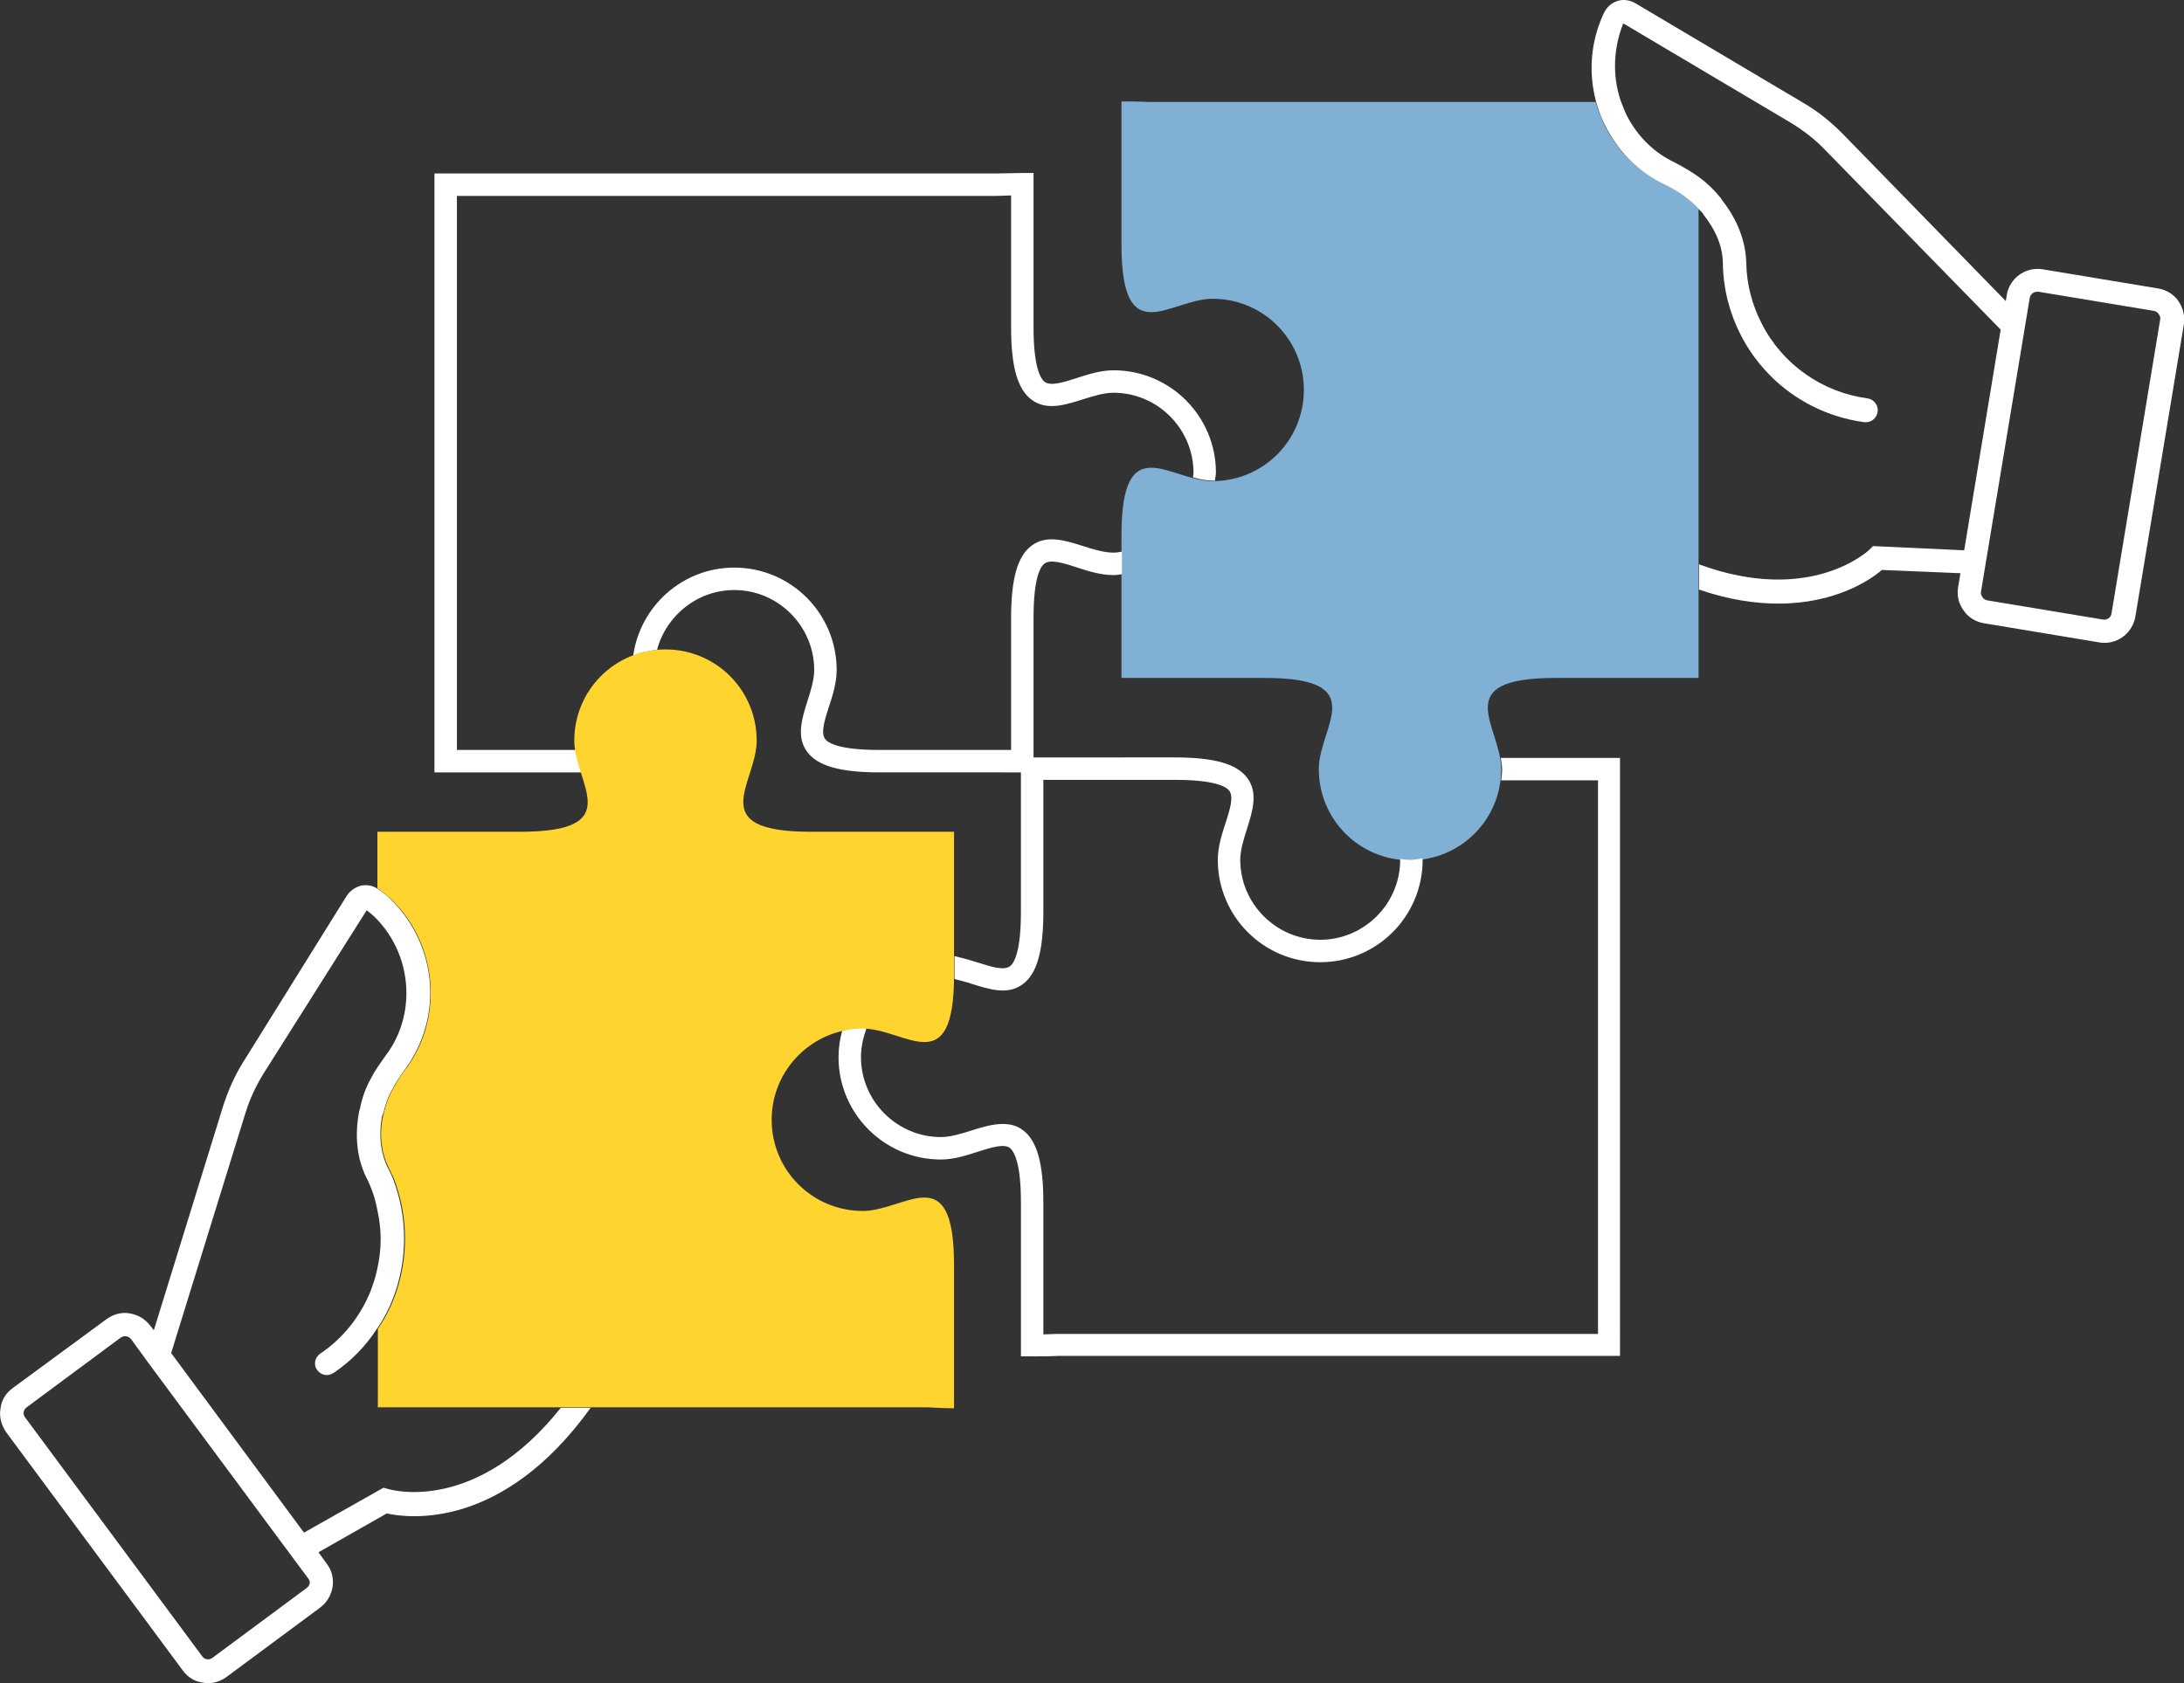 <?xml version="1.0" encoding="utf-8"?>
<svg xmlns="http://www.w3.org/2000/svg" viewBox="0 0 467 360" width="467" height="360">
<rect x="0" y="0" width="467" height="360" fill="#333333" stroke="none"/>
<style type="text/css">
	.st0{fill:none;}
	.st1{fill:#80B0D3;}
	.st2{fill:#FFFFFF;}
	.st3{fill:#FFD42F;}
</style>
<g>
	<path class="st0" d="M460.6,66.7l-24.7-4.1c-0.1,0-0.2,0-0.3,0c-0.8,0-1.5,0.6-1.6,1.4l-10.4,62.7c-0.1,0.4,0,0.9,0.3,1.2
		c0.2,0.4,0.6,0.6,1,0.7l24.7,4.1c0.9,0.1,1.7-0.5,1.9-1.3l10.4-62.7c0.1-0.4,0-0.9-0.3-1.2C461.4,67,461,66.8,460.6,66.7z"/>
	<path class="st0" d="M65.1,327.8L65.1,327.8l17-9.6l1.1,0.3c0.8,0.2,18.8,5.3,36.9-17.5H80.7v-16.8c-2.4,3.7-5.5,6.9-9.2,9.4
		c-0.5,0.3-1,0.5-1.5,0.5c-0.8,0-1.6-0.4-2.1-1.1c-0.8-1.1-0.5-2.7,0.7-3.5c4.9-3.3,8.6-8,10.8-13.5c0.6-1.4,1-2.8,1.3-4.3
		c0.5-2.2,0.8-4.5,0.8-6.7c0-2.2-0.3-4.5-0.8-6.6c-0.3-1.5-0.8-2.9-1.3-4.4c-0.3-0.7-0.6-1.3-0.9-2c-2.1-4.2-2.6-9.2-1.6-14.3
		l0.2-0.7c0.5-2.2,1.3-4.4,2.4-6.5c0.7-1.4,1.7-2.8,2.9-4.5c3-4,4.6-8.7,4.6-13.6c0-6.2-2.5-12.1-6.9-16.4c-0.5-0.5-1-0.9-1.6-1.3
		l-22.1,35c-1.6,2.6-2.9,5.4-3.8,8.3l-15.9,51.5"/>
	<path class="st1" d="M343.3,27.2c-0.9-1.8-1.6-3.6-2.1-5.4h-95.8c-1.8-0.1-3.7-0.1-5.6-0.1h0v0.1v30.5c0,23.1,10.4,11.6,19.5,11.6
		c10.8,0,19.5,8.7,19.5,19.5c0,10.8-8.7,19.5-19.5,19.5c-9.1,0-19.5-11.5-19.5,11.6V145h30.6c23.1,0,11.6,10.4,11.6,19.5
		c0,10.8,8.7,19.5,19.5,19.5c10.8,0,19.5-8.7,19.5-19.5c0-9.1-11.5-19.5,11.6-19.5h30.6v-18.9v-5.4v-76c-1.8-2-4.2-3.8-7.3-5.3
		C350.5,36.8,346.1,32.6,343.3,27.2z"/>
	<path class="st2" d="M465.8,64.4c-1-1.5-2.6-2.4-4.3-2.7l-24.7-4.1c-3.7-0.6-7.1,1.9-7.7,5.5l-0.2,1.3l-35-35.9
		c-2.5-2.5-5.2-4.7-8.3-6.5L349.7,0.7c-1.2-0.7-2.6-0.9-3.8-0.5c-1.3,0.4-2.3,1.3-2.9,2.5c-2.9,6.1-3.4,12.8-1.7,19.1
		c0.5,1.9,1.2,3.7,2.1,5.4c2.8,5.4,7.1,9.7,12.6,12.3c3.1,1.5,5.5,3.3,7.3,5.3c0.2,0.2,0.5,0.5,0.7,0.7l0.4,0.6
		c1.8,2.3,4,5.9,4,10.4c0.1,5.3,1.4,10.4,3.8,15.1c5.2,10.2,15.1,17.2,26.5,18.7c0.1,0,0.2,0,0.3,0c1.2,0,2.3-0.9,2.5-2.2
		c0.2-1.4-0.8-2.7-2.2-2.9c-9.7-1.3-18.2-7.3-22.6-16c-2.1-4.1-3.2-8.4-3.3-12.9c-0.1-4.7-1.9-9.3-5.1-13.4l-0.4-0.6
		c-1.3-1.6-2.8-3.1-4.6-4.4c-1.5-1.1-3.2-2.1-5.1-3.1c-4.5-2.1-8-5.6-10.3-10c-0.5-1-0.9-2.1-1.3-3.1c-1.9-5.5-1.6-11.5,0.5-16.7
		L383,26.3c2.6,1.6,5.1,3.5,7.2,5.7l37.6,38.5l-7.8,47.2l-19.5-0.9l-0.8,0.8c-0.1,0.1-12.5,11.9-36.4,3.1v5.4c6.4,2.2,12.1,3,17,3
		c12.2,0,19.7-5.1,22.1-7.2l16.8,0.7l-0.5,3c-0.3,1.8,0.1,3.5,1.2,5c1,1.5,2.6,2.4,4.3,2.7l24.7,4.1c0.4,0.1,0.7,0.1,1.1,0.1
		c3.2,0,6-2.3,6.6-5.6l10.4-62.7C467.2,67.6,466.8,65.8,465.8,64.4z M451.5,131.2c-0.1,0.9-1,1.5-1.9,1.3l-24.7-4.1
		c-0.4-0.1-0.8-0.3-1-0.7c-0.3-0.4-0.4-0.8-0.3-1.2l10.4-62.7c0.1-0.8,0.8-1.4,1.6-1.4c0.1,0,0.2,0,0.3,0l24.7,4.1
		c0.4,0.1,0.8,0.3,1,0.7c0.3,0.4,0.4,0.8,0.3,1.2L451.5,131.2z"/>
	<path class="st2" d="M120,301c-18.1,22.8-36.1,17.7-36.9,17.5l-1.1-0.3l-17,9.6l-28.4-38.4L52.5,238c0.9-2.9,2.2-5.7,3.8-8.3
		l22.1-35c0.6,0.4,1.1,0.9,1.6,1.3c4.4,4.3,6.9,10.2,6.9,16.4c0,5-1.6,9.7-4.6,13.6c-1.2,1.7-2.2,3.1-2.9,4.5
		c-1.2,2.1-2,4.4-2.4,6.5l-0.2,0.7c-1,5.2-0.5,10.1,1.6,14.3c0.4,0.7,0.6,1.3,0.9,2c0.6,1.4,1,2.9,1.3,4.4c0.5,2.2,0.8,4.4,0.8,6.6
		c0,2.3-0.3,4.6-0.8,6.7c-0.3,1.5-0.8,2.9-1.3,4.3c-2.2,5.5-5.9,10.2-10.8,13.5c-1.2,0.8-1.5,2.4-0.7,3.5c0.5,0.7,1.3,1.1,2.1,1.1
		c0.5,0,1-0.2,1.5-0.5c3.7-2.5,6.8-5.7,9.2-9.4c1.4-2,2.5-4.1,3.4-6.4c1.6-4.1,2.4-8.5,2.4-12.9c0-4.4-0.8-8.7-2.4-12.9
		c-0.4-0.8-0.7-1.6-1.1-2.3c-2-4.1-1.7-8.3-1.2-11L82,238c0.4-1.8,1-3.5,2-5.2c0.6-1.2,1.4-2.4,2.4-3.8c3.6-4.8,5.6-10.6,5.6-16.7
		c0-7.5-3.1-14.8-8.6-20.1c-0.7-0.7-1.5-1.3-2.3-1.9c-0.2-0.1-0.3-0.2-0.5-0.3c-1-0.6-2.1-0.8-3.3-0.6c-1.3,0.3-2.4,1.1-3.1,2.1
		L52.1,227c-1.9,3-3.3,6.2-4.4,9.6l-14.8,47.9l0,0l-0.8-1c-1.1-1.4-2.6-2.3-4.4-2.6c-1.8-0.3-3.5,0.2-5,1.3L2.7,296.9
		c-1.5,1.1-2.4,2.6-2.6,4.4c-0.3,1.8,0.2,3.5,1.2,5l37.8,51c1.1,1.5,2.6,2.4,4.4,2.6c0.4,0.1,0.7,0.1,1,0.1c1.4,0,2.8-0.5,3.9-1.3
		l20.1-14.9c2.9-2.2,3.6-6.4,1.4-9.3l-1.8-2.5l0,0l14.6-8.3c5,1.1,24.9,3.4,43.6-22.6H120z M65.5,339.7l-20.1,14.9
		c-0.7,0.5-1.7,0.4-2.2-0.4L5.4,303.2c-0.6-0.7-0.4-1.7,0.3-2.2l20.1-14.9c0.7-0.5,1.7-0.4,2.3,0.4l3.7,5.1l34.1,46
		c0.3,0.3,0.4,0.8,0.3,1.2C66.1,339.1,65.9,339.4,65.5,339.7z"/>
	<path class="st2" d="M320.9,162.1c0.1,0.8,0.3,1.6,0.3,2.4c0,0.8-0.1,1.6-0.2,2.4h20.7v118.4H226.2l-0.1,0c-1,0-2,0.1-3,0.1v-28.2
		c0-8.5-1.4-13.3-4.4-15.5c-1.3-1-2.8-1.3-4.3-1.3c-2.2,0-4.5,0.7-6.7,1.4c-2.2,0.7-4.5,1.4-6.5,1.4c-9.4,0-17.1-7.7-17.1-17.1
		c0-2.2,0.5-4.3,1.2-6.2c-0.2,0-0.5-0.1-0.7-0.1c-1.5,0-3,0.2-4.5,0.6c-0.5,1.8-0.8,3.7-0.8,5.7c0,12.1,9.8,21.9,21.9,21.9
		c2.8,0,5.5-0.9,8-1.7c2.8-0.9,5.5-1.7,6.7-0.8c0.9,0.7,2.4,3.1,2.4,11.6v33h2.4c1.9,0,3.8,0,5.6-0.1h120.1V162.1H320.9z"/>
	<path class="st2" d="M218.3,165.2v29.9c0,8.6-1.5,11-2.4,11.6c-1.3,0.9-3.9,0.1-6.7-0.8c-1.6-0.5-3.3-1-5.1-1.4v3.8
		c0,0.4,0,0.7,0,1.1c1.2,0.3,2.4,0.6,3.6,1c3.8,1.2,7.8,2.5,11,0.1c3-2.2,4.4-7,4.4-15.5v-28.2h28.2c8.6,0,11,1.5,11.6,2.4
		c0.9,1.3,0.1,3.9-0.8,6.7c-0.8,2.4-1.7,5.2-1.7,8c0,12.1,9.8,21.9,21.9,21.9s21.9-9.8,21.9-21.9c0-0.1,0-0.2,0-0.3
		c-0.9,0.1-1.7,0.3-2.6,0.3c-0.8,0-1.5-0.1-2.2-0.2c0,0.1,0,0.2,0,0.2c0,9.4-7.7,17.1-17.1,17.1s-17.1-7.7-17.1-17.1
		c0-2,0.7-4.3,1.4-6.5c1.2-3.8,2.5-7.8,0.1-11c-2.2-3-7-4.4-15.5-4.4H221v-29.9c0-8.6,1.5-11,2.4-11.6c1.3-0.9,3.9-0.1,6.7,0.8
		c2.4,0.8,5.2,1.7,8,1.7c0.6,0,1.2-0.1,1.8-0.2V118c-0.6,0.1-1.2,0.2-1.8,0.2c-2,0-4.3-0.7-6.5-1.4c-3.8-1.2-7.8-2.5-11-0.1
		c-3,2.2-4.4,7-4.4,15.5v28.2H188c-8.6,0-11-1.5-11.6-2.4c-0.9-1.3-0.1-3.9,0.8-6.7c0.8-2.4,1.7-5.2,1.7-8
		c0-12.1-9.8-21.9-21.9-21.9c-11,0-20.1,8.2-21.6,18.8c1.6-0.6,3.3-1,5.1-1.2c1.9-7.3,8.6-12.8,16.5-12.8c9.4,0,17.1,7.7,17.1,17.1
		c0,2-0.7,4.3-1.4,6.5c-1.2,3.8-2.5,7.8-0.1,11c2.2,3,7,4.4,15.5,4.4H218.3z"/>
	<path class="st2" d="M97.7,160.4V41.9h115.5c1,0,2-0.1,3-0.1V70c0,8.5,1.4,13.3,4.4,15.5c3.2,2.4,7.2,1.1,11-0.1
		c2.2-0.7,4.5-1.4,6.5-1.4c9.4,0,17.1,7.7,17.1,17.1c0,0.4-0.1,0.7-0.1,1c1.4,0.4,2.9,0.7,4.3,0.7c0.1,0,0.3,0,0.4,0
		c0-0.6,0.2-1.1,0.2-1.7c0-12.1-9.8-21.9-21.9-21.9c-2.8,0-5.5,0.9-8,1.7c-2.8,0.9-5.4,1.7-6.7,0.8C222.5,81,221,78.6,221,70V37
		h-2.4c-1.9,0-3.7,0.1-5.6,0.1H92.9v128.1h31.5c-0.5-1.6-1-3.2-1.2-4.8H97.7z"/>
	<path class="st3" d="M184.5,220c9.1,0,19.5,11.5,19.5-11.5v-30.6h-30.6c-23.1,0-11.6-10.4-11.6-19.5c0-10.8-8.7-19.5-19.5-19.5
		s-19.5,8.7-19.5,19.5c0,9.2,11.5,19.5-11.6,19.5H80.7V190c0.2,0.1,0.3,0.2,0.5,0.3c0.8,0.6,1.6,1.3,2.3,1.9
		c5.5,5.2,8.6,12.5,8.6,20.1c0,6.1-1.9,11.9-5.6,16.7c-1.1,1.4-1.8,2.7-2.4,3.8c-1,1.7-1.6,3.4-2,5.2l-0.2,0.7
		c-0.6,2.8-0.8,7,1.2,11c0.4,0.8,0.7,1.5,1.1,2.3c1.6,4.2,2.4,8.5,2.4,12.9c0,4.5-0.8,8.8-2.4,12.9c-0.9,2.3-2,4.4-3.4,6.4V301H120
		h6.3h72.1c1.8,0.1,3.7,0.2,5.6,0.2v-30.6c0-23.1-10.4-11.6-19.5-11.6c-10.8,0-19.5-8.7-19.5-19.5S173.8,220,184.5,220z"/>
</g>
</svg>
